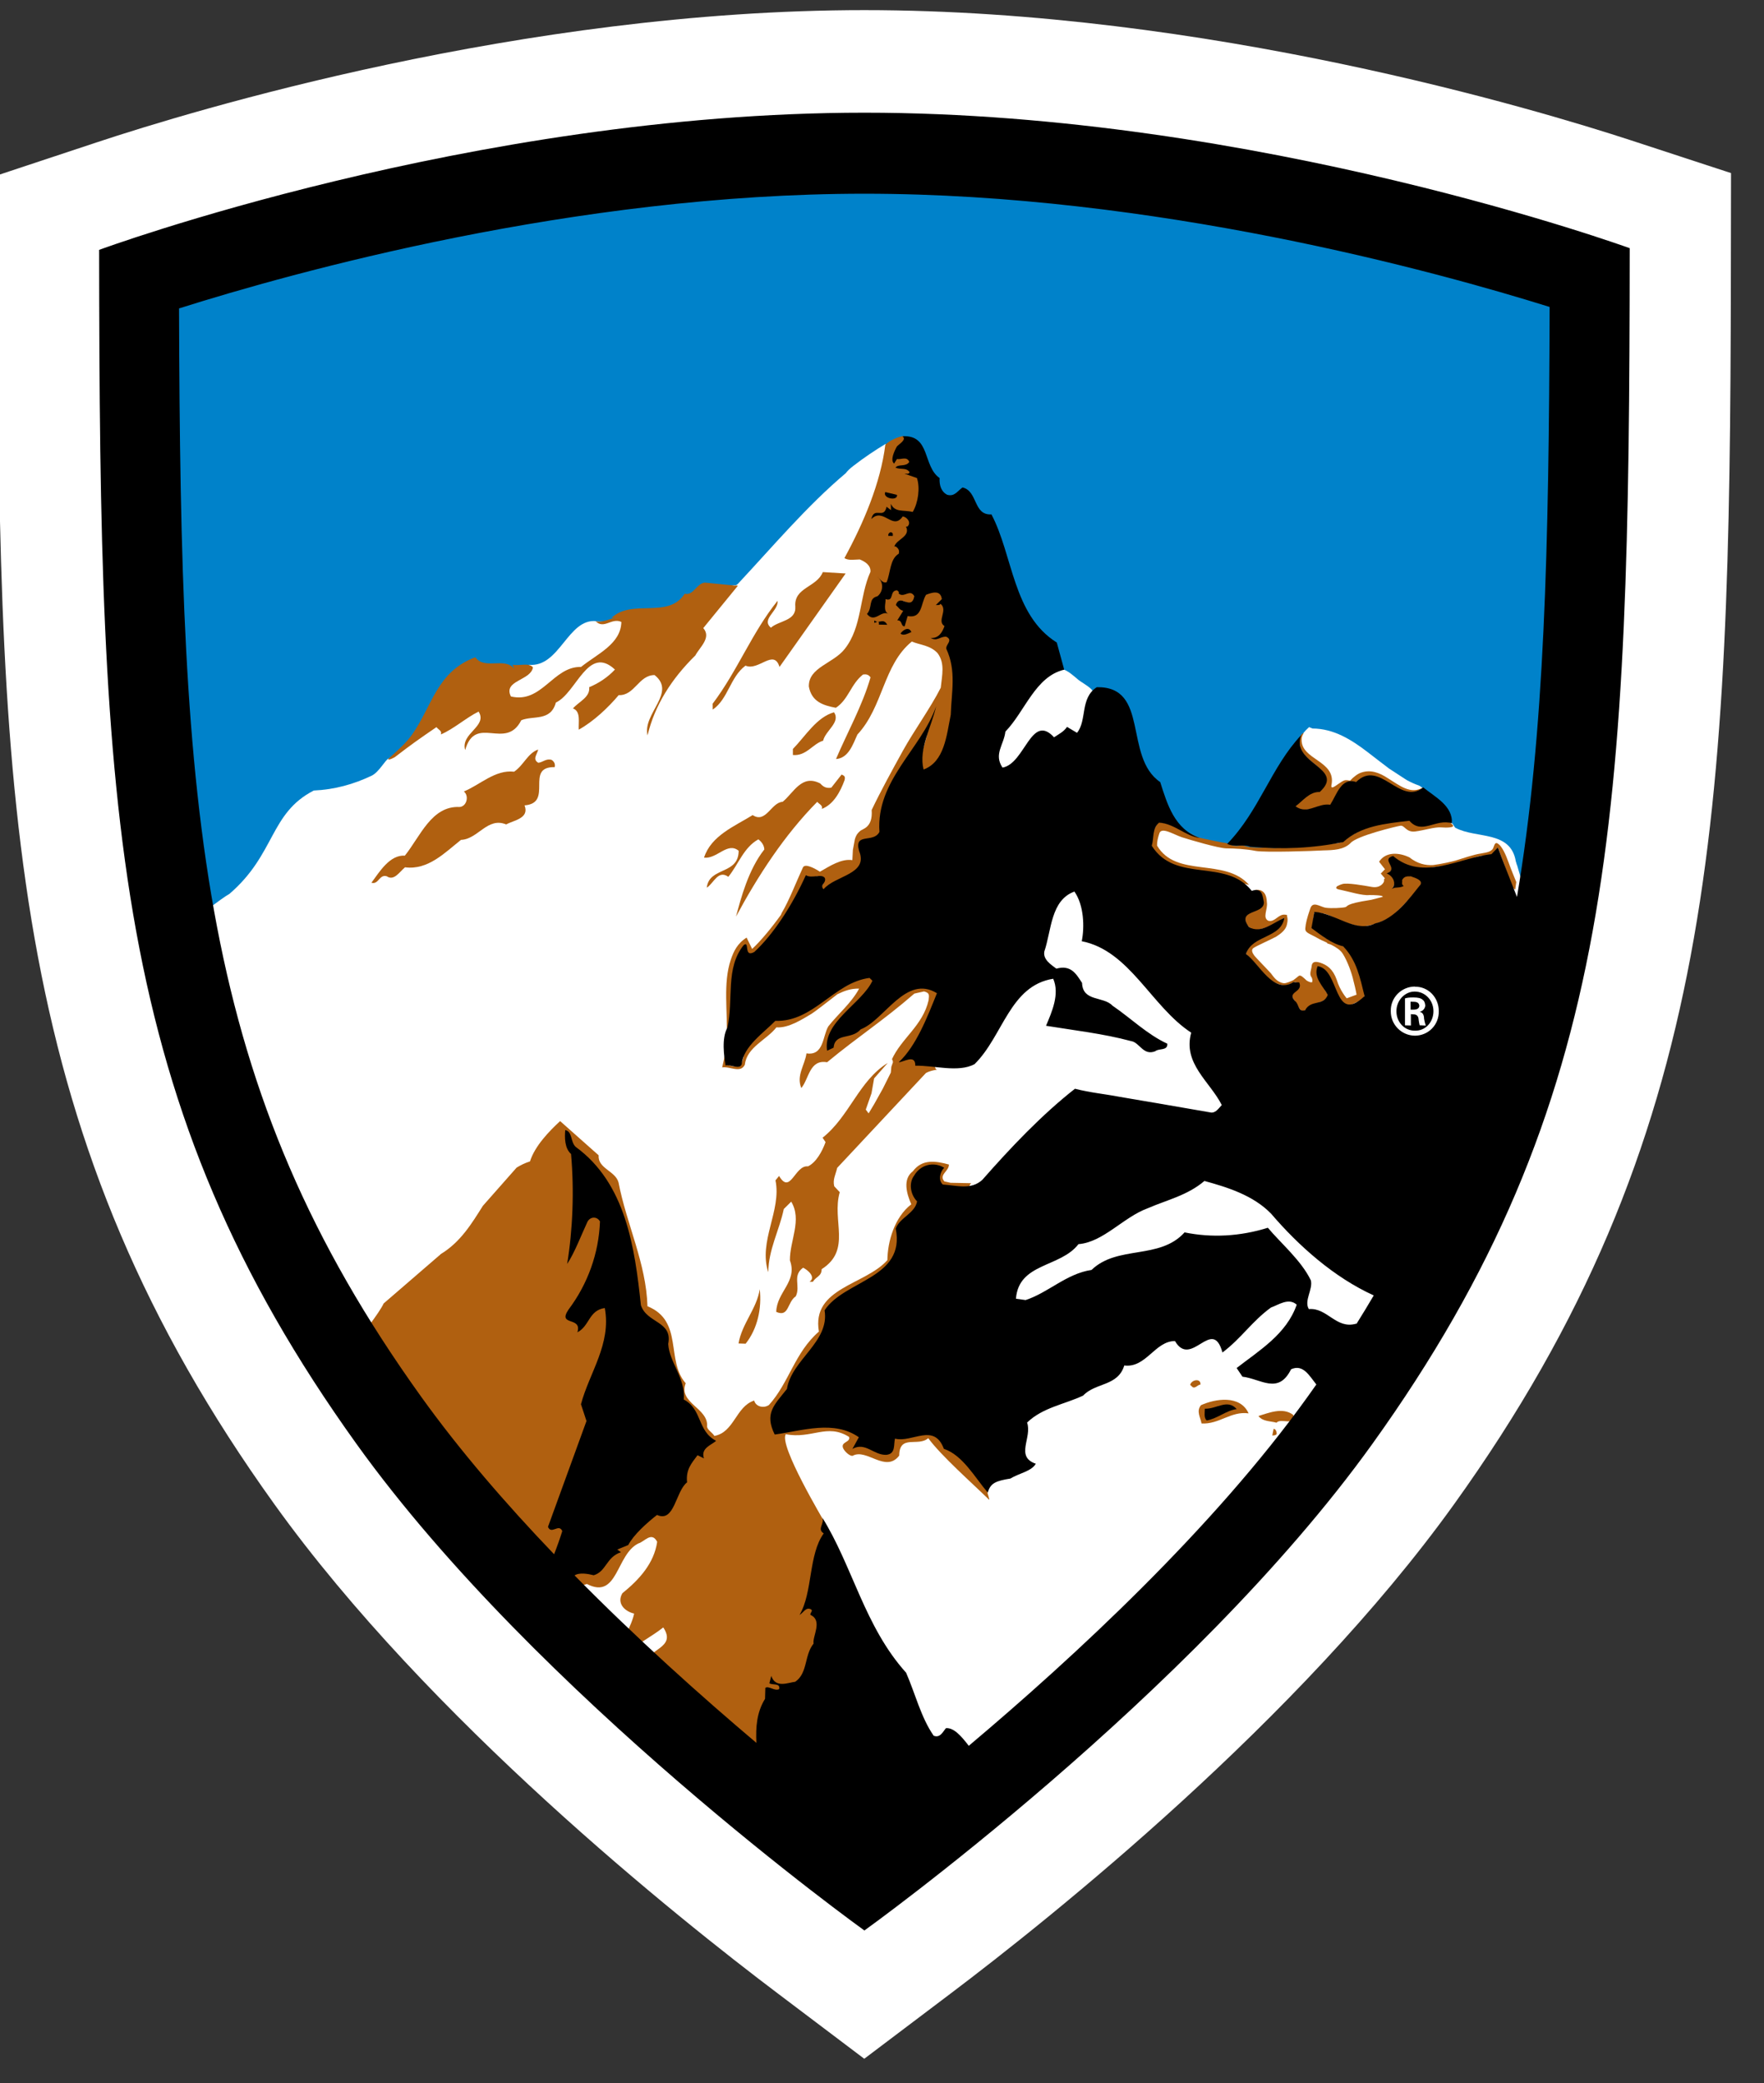 <svg width="72" height="85" viewBox="0 0 72 85" fill="none" xmlns="http://www.w3.org/2000/svg">
<rect x="0" y="0" width="72" height="85" fill="#333333" stroke="none"/>
<g clip-path="url(#clip0_2055_7569)">
<path d="M35.279 6.379C48.313 6.379 60.935 10.157 64.752 11.405C64.715 33.269 64.11 44.605 54.582 57.872C48.621 66.169 38.504 74.124 35.282 76.556C32.057 74.124 21.934 66.163 15.979 57.872C6.451 44.605 5.847 33.291 5.809 11.468C9.617 10.207 22.242 6.379 35.279 6.379ZM35.279 0.413C21.305 0.413 7.782 4.538 3.968 5.802L-0.101 7.151L-0.095 11.481C-0.058 33.357 0.487 46.461 11.203 61.379C17.503 70.153 27.67 78.261 31.749 81.337L35.276 84L38.803 81.337C42.879 78.261 53.043 70.159 59.349 61.376C70.068 46.455 70.61 33.329 70.647 11.411L70.654 7.062L66.562 5.723C62.761 4.481 49.241 0.413 35.279 0.413Z" fill="white"/>
<path d="M0.213 7.378L0.219 11.481C0.257 33.291 0.799 46.354 11.458 61.197C17.734 69.935 27.873 78.019 31.939 81.088L35.279 83.609L38.623 81.088C42.689 78.022 52.822 69.942 59.103 61.197C69.763 46.354 70.305 33.266 70.342 11.418L70.348 7.299L66.475 6.029C62.677 4.784 49.198 0.725 35.282 0.725C21.354 0.728 7.869 4.841 4.068 6.101L0.213 7.378ZM35.282 76.95L35.095 76.809C32.073 74.527 21.744 66.434 15.727 58.058C6.006 44.523 5.535 32.774 5.498 11.468V11.238L5.713 11.165C9.327 9.968 22.137 6.057 35.282 6.057C48.425 6.057 61.237 9.918 64.852 11.099L65.067 11.169V11.399C65.029 32.743 64.559 44.513 54.837 58.052C48.818 66.434 38.492 74.524 35.469 76.802L35.282 76.95ZM6.121 11.701C6.161 32.727 6.66 44.362 16.232 57.692C22.077 65.832 32.06 73.723 35.282 76.166C38.504 73.723 48.481 65.839 54.333 57.692C63.908 44.362 64.406 32.705 64.444 11.638C60.58 10.387 48.085 6.697 35.282 6.697C22.476 6.694 9.981 10.434 6.121 11.701Z" fill="white"/>
<path d="M35.282 76.557C32.057 74.124 21.934 66.163 15.979 57.872C6.451 44.605 5.847 33.291 5.809 11.468C9.62 10.204 22.242 6.376 35.282 6.376C48.316 6.376 60.938 10.154 64.755 11.402C64.718 33.266 64.113 44.602 54.585 57.869C48.621 66.173 38.504 74.127 35.282 76.557Z" fill="#0082CA"/>
<path d="M35.282 76.556C38.507 74.124 48.624 66.173 54.582 57.872C59.633 50.838 62.175 44.349 63.456 36.547L62.574 36.313C62.331 36.25 62.141 36.061 62.072 35.819C62.029 35.667 61.979 35.491 61.926 35.314C61.923 35.299 61.914 35.283 61.907 35.27C61.895 35.229 61.886 35.188 61.87 35.147C61.661 33.874 60.253 34.227 59.415 33.78C59.368 33.77 59.306 33.594 59.259 33.59C59.256 33.436 59.187 33.389 59.162 33.304C59.115 33.156 58.118 32.128 57.916 32.05C57.745 31.993 57.579 31.914 57.414 31.826L56.698 31.359C56.414 31.148 56.134 30.924 55.844 30.704C55.168 30.184 54.445 29.727 53.569 29.724L53.432 29.667C53.021 30.029 53.033 30.247 53.036 30.417C53.04 30.568 53.152 30.843 53.264 30.956C53.314 31.006 53.351 31.085 53.41 31.133C53.22 32.292 53.043 34.114 52.946 34.709C51.217 34.728 49.45 34.596 47.926 34.003L47.599 33.496C47.599 33.496 46.191 31.905 46.157 31.845C46.122 31.785 45.023 28.829 45.023 28.829L44.593 28.186C44.493 28.013 44.106 27.836 43.938 27.672C43.761 27.527 43.605 27.382 43.396 27.31L38.741 25.722L38.292 24.064C38.292 24.064 37.622 20.197 37.591 20.166C37.56 20.134 36.728 18.618 36.728 18.618L36.139 18.117C35.734 18.357 35.223 18.703 34.852 18.993C34.69 19.113 34.584 19.22 34.519 19.308C32.939 20.638 31.553 22.287 30.119 23.821C30.013 23.935 29.936 23.824 29.829 23.938C29.393 24.398 28.92 25.069 28.465 25.491C27.81 25.4 26.592 25.227 26.592 25.227C26.418 25.139 25.221 25.217 25.044 25.315C24.841 25.343 24.495 25.394 24.339 25.343C23.168 25.224 22.847 27.247 21.582 27.124C21.719 27.502 21.526 27.543 21.323 27.66C21.248 27.698 21.161 27.751 21.083 27.808L20.086 27.934L18.372 29.431C18.179 29.396 17.453 29.746 17.351 29.91C17.042 30.222 16.674 30.222 16.372 30.613C16.238 30.698 16.219 30.761 15.855 30.953C15.724 31.01 15.475 31.492 15.182 31.643C14.44 31.999 13.655 32.217 12.808 32.254C10.997 33.184 11.25 34.851 9.365 36.471C9.065 36.635 8.087 37.391 7.358 37.984C8.71 45.15 11.24 51.27 15.983 57.869C21.934 66.166 32.054 74.124 35.282 76.556Z" fill="white"/>
<path d="M31.347 68.99L31.683 69.05C31.683 69.05 32.092 69.006 31.927 68.769C32.263 68.76 32.515 68.665 32.765 68.461C33.095 67.843 33.129 67.288 33.45 66.239C33.475 65.861 33.002 65.889 33.235 65.688C33.191 65.609 33.107 65.426 32.852 65.577C33.086 65.111 33.104 64.808 33.151 64.411C33.198 64.014 33.375 63.557 33.472 63.05C34.089 62.293 33.269 62.817 33.643 62.092C33.643 62.066 31.777 58.969 32.073 58.518C33.132 58.723 33.759 58.061 34.656 58.628C34.728 58.858 34.288 58.821 34.419 59.101C34.491 59.24 34.681 59.41 34.796 59.401C35.37 59.076 36.142 60.116 36.703 59.391C36.712 58.505 37.473 59.047 37.887 58.679C38.423 59.407 39.694 60.526 40.358 61.178C40.436 61.26 40.255 60.831 40.318 60.894C40.106 60.295 39.613 59.826 39.155 59.445C38.819 59.161 38.51 59.066 38.314 58.688C37.641 58.231 37.161 58.887 36.656 58.594C36.314 58.745 36.656 59.092 36.195 59.237C35.88 59.429 35.743 59.139 35.472 59.022C35.223 58.871 35.13 59.079 34.946 58.899C35.105 58.745 35.189 58.682 35.064 58.528C34.067 57.853 32.737 58.379 31.68 58.376C31.718 57.998 31.44 58.071 31.537 57.563C32.578 56.659 32.793 55.383 33.78 54.443C33.55 52.713 35.728 52.572 36.582 51.405C36.541 50.652 36.762 49.94 37.404 49.493C37.697 49.253 37.706 48.79 37.392 48.553C37.304 48.128 37.301 48.071 37.544 47.766C37.887 47.504 38.059 47.529 38.383 47.766C38.355 47.952 38.161 47.986 38.292 48.197C38.386 48.676 39.13 48.358 39.458 48.569C39.526 48.538 39.579 48.301 39.645 48.276L38.8 48.26L38.548 48.204C38.302 47.933 38.741 47.788 38.731 47.514C38.183 47.365 37.638 47.283 37.258 47.791C36.834 48.112 37.008 48.711 37.195 49.136C36.501 49.675 36.23 50.662 36.22 51.415C35.31 52.436 33.117 52.54 33.425 54.33C32.428 55.197 32.219 56.397 31.387 57.324C31.169 57.475 30.845 57.393 30.783 57.144C30.032 57.387 29.97 58.439 29.16 58.587C29.06 58.436 28.885 58.351 28.86 58.212C28.935 57.45 27.667 57.245 27.988 56.438C27.166 55.512 27.91 53.898 26.427 53.296C26.374 51.538 25.573 49.95 25.246 48.245C25.121 47.775 24.389 47.674 24.436 47.139L22.862 45.742C22.414 46.155 21.831 46.757 21.632 47.387C21.429 47.45 21.252 47.539 21.086 47.64L19.709 49.2C19.254 49.921 18.799 50.678 17.989 51.169C17.958 51.207 17.924 51.229 17.893 51.254L17.89 51.257L17.877 51.27C17.865 51.279 17.855 51.292 17.843 51.298L15.659 53.183C15.496 53.545 14.749 54.516 14.169 55.212C14.733 56.095 15.335 56.983 15.979 57.882C17.824 60.45 20.071 62.987 22.386 65.338C22.925 65.064 23.694 64.689 23.956 64.629C25.224 65.284 25.14 63.425 26.056 62.974C26.299 62.911 26.595 62.467 26.823 62.908C26.698 63.781 26.097 64.446 25.402 65.007C25.162 65.42 25.498 65.747 25.882 65.836C25.807 66.267 25.299 67.197 24.962 67.853C25.015 67.903 25.069 67.953 25.121 68.004C25.218 67.9 25.33 67.78 25.486 67.626C25.866 67.112 26.573 66.806 27.072 66.4C27.639 67.257 26.402 67.26 26.299 67.953C26.24 68.161 25.832 68.379 25.626 68.476C27.574 70.282 29.459 71.905 31.091 73.251L31.148 72.409C30.689 70.629 31.397 69.438 31.347 68.99Z" fill="#B06010"/>
<path d="M61.565 35.163C61.459 34.864 61.306 34.536 61.153 34.432C60.997 34.312 60.994 34.542 60.923 34.647C60.832 34.744 60.739 34.776 60.452 34.823C60.159 34.864 59.701 35.022 59.477 35.091C59.299 35.154 58.776 35.261 58.495 35.296C58.178 35.315 57.853 35.239 57.526 34.981C57.096 34.776 56.557 34.744 56.289 35.16L56.529 35.466L56.358 35.642L56.529 35.841C56.504 35.85 56.476 35.876 56.495 35.932C56.495 36.02 56.333 36.247 55.996 36.188C55.669 36.131 54.984 36.008 54.788 36.071C54.722 36.09 54.65 36.118 54.604 36.147C54.594 36.15 54.582 36.15 54.569 36.153L54.585 36.159C54.51 36.213 54.507 36.273 54.719 36.307C55.071 36.38 55.61 36.55 55.887 36.519C56.071 36.515 56.489 36.531 56.433 36.594C56.283 36.635 56.134 36.673 55.981 36.711C55.959 36.714 55.937 36.717 55.912 36.723C54.872 36.884 55.031 36.979 54.912 37.013C54.794 37.045 54.339 37.07 54.118 37.038C53.887 37.007 53.572 36.73 53.473 37.092C53.348 37.451 53.292 37.684 53.279 37.864C53.258 38.059 53.423 38.075 53.75 38.261C53.862 38.327 54.002 38.39 54.149 38.456C54.161 38.469 54.177 38.482 54.189 38.498C54.245 38.51 54.292 38.532 54.342 38.551C54.538 38.652 54.716 38.765 54.809 38.917C55.002 39.219 55.18 39.72 55.245 40.026C55.33 40.341 55.37 40.584 55.37 40.584L54.968 40.732C54.968 40.732 54.694 40.426 54.56 39.975C54.398 39.528 54.164 39.374 53.893 39.282C53.61 39.191 53.554 39.292 53.535 39.418C53.535 39.531 53.426 39.752 53.526 39.862C53.569 39.931 53.579 40.023 53.554 40.076C53.491 40.092 53.41 40.054 53.329 40.004C53.195 39.881 53.083 39.755 53.002 39.824C52.955 39.862 52.877 39.928 52.79 39.991C52.728 40.02 52.497 40.13 52.398 40.117C52.114 40.076 51.98 39.849 51.877 39.717C51.771 39.594 51.235 39.049 51.195 38.986C51.154 38.926 51.033 38.765 51.167 38.677C51.288 38.592 51.874 38.334 52.089 38.217C52.282 38.091 52.488 37.943 52.532 37.703C52.566 37.562 52.557 37.461 52.535 37.395C52.532 37.373 52.541 37.36 52.535 37.338C52.519 37.331 52.507 37.331 52.491 37.328C52.488 37.325 52.485 37.322 52.482 37.319C52.479 37.319 52.472 37.322 52.469 37.322C52.179 37.275 52.052 37.631 51.775 37.571C51.51 37.451 51.756 37.092 51.709 36.815C51.7 36.522 51.591 36.247 51.207 36.317C51.519 36.443 51.538 36.421 51.46 36.919C51.326 37.25 51.014 37.155 50.837 37.391C50.793 37.684 50.946 37.836 51.067 37.87C51.052 37.911 51.13 37.949 51.235 37.943C51.398 37.937 51.765 37.833 51.924 37.744C52.077 37.647 52.413 37.451 52.419 37.448V37.451C52.407 37.483 52.176 37.892 52.083 37.949C51.977 37.984 51.382 38.296 51.195 38.434C51.002 38.564 50.927 38.721 50.927 38.721L50.852 38.92C50.852 38.92 50.939 39.002 51.189 39.266C51.429 39.522 51.656 39.862 51.862 40.001C52.064 40.146 52.451 40.256 52.563 40.187C52.712 40.139 52.79 40.064 52.884 40.073C52.949 40.076 53.021 40.155 53.046 40.218C53.033 40.256 53.018 40.291 53.005 40.325C52.921 40.395 52.759 40.53 52.75 40.587C52.737 40.729 52.837 40.811 52.89 40.911C52.959 41.012 53.024 41.179 53.127 41.236C53.223 41.283 53.27 41.217 53.373 41.12C53.479 41.041 53.694 40.968 53.875 40.886C54.068 40.839 54.186 40.675 54.224 40.631C54.248 40.587 54.149 40.53 54.102 40.436C54.062 40.332 53.697 39.824 53.756 39.566C53.837 39.307 54.062 39.563 54.164 39.714C54.261 39.856 54.579 40.581 54.685 40.729C54.791 40.896 54.971 41.078 55.155 40.993C55.339 40.911 55.542 40.811 55.598 40.776C55.657 40.735 55.697 40.64 55.697 40.64C55.697 40.64 55.704 40.571 55.679 40.495C55.685 40.262 55.623 40.035 55.517 39.831C55.451 39.638 55.333 39.361 55.233 39.14C55.205 39.055 55.068 38.876 55.059 38.86C54.953 38.693 54.806 38.586 54.806 38.586C54.806 38.586 54.551 38.498 54.544 38.498C54.364 38.412 54.102 38.283 53.962 38.163C53.716 37.962 53.56 37.873 53.56 37.873L53.638 37.24C53.638 37.24 53.84 37.227 54.08 37.287C54.096 37.291 54.111 37.294 54.127 37.3C54.211 37.325 54.295 37.36 54.395 37.41C54.794 37.628 55.33 37.77 55.548 37.798C55.772 37.817 56.504 37.644 56.9 37.3C57.308 36.944 57.885 36.273 57.944 36.166C57.959 36.131 58.009 36.08 58.012 36.046C58.019 36.039 58.025 36.033 58.028 36.024C58.022 36.017 58.012 36.014 58.006 36.008C57.994 35.935 57.931 35.806 57.745 35.772C57.442 35.715 57.237 35.693 57.205 35.888C57.149 36.077 57.252 36.14 57.252 36.14C57.252 36.14 57.227 36.153 57.115 36.175C56.997 36.191 56.841 36.235 56.841 36.235C56.841 36.235 56.931 36.124 56.916 35.973C56.906 35.822 56.719 35.661 56.669 35.642L56.816 35.482C56.838 35.33 56.741 35.192 56.691 35.081C56.863 34.908 56.803 34.952 56.891 34.968C57.14 35.255 57.719 35.463 58.243 35.419L58.343 35.406C58.343 35.406 59.218 35.296 59.461 35.239C59.701 35.182 60.287 34.927 60.48 34.918C60.67 34.905 60.867 34.892 60.916 34.864C60.969 34.839 61.138 34.577 61.138 34.577C61.138 34.577 61.617 35.831 61.636 36.02C61.67 36.206 61.845 36.295 61.845 36.295L61.889 35.989C61.889 35.989 61.667 35.453 61.565 35.163Z" fill="#B06010"/>
<path d="M38.327 40.388C38.164 40.146 37.192 40.228 36.956 40.231L34.846 42.059C34.662 42.279 34.344 42.09 34.192 42.386L34.083 42.459C34.027 42.651 34.033 42.623 33.983 42.616C33.964 41.8 34.584 41.526 35.154 40.962C35.354 40.757 35.507 40.193 35.684 40.004L35.553 39.862L35.095 39.941C34.818 40.076 34.335 40.316 34.263 40.385C34.21 40.401 34.151 40.423 34.073 40.467C33.572 40.77 32.777 41.201 32.621 41.239C32.325 41.327 32.113 41.29 31.82 41.416C31.811 41.435 31.771 40.455 30.615 42.588C30.2 42.828 30.534 43.609 29.867 43.496C29.456 43.414 29.658 43.114 29.611 42.84C29.587 43.083 29.534 43.313 29.477 43.552C29.802 43.499 30.225 43.808 30.403 43.439C30.478 42.727 31.3 42.424 31.69 41.917C32.188 41.955 32.749 41.586 33.132 41.359C33.223 41.309 33.809 40.852 34.182 40.565C34.466 40.426 34.743 40.325 35.067 40.338C34.734 40.943 34.22 41.356 33.812 41.873C33.575 42.254 33.634 43.089 32.917 42.979C32.852 43.458 32.494 43.877 32.706 44.394C33.023 44.019 33.036 43.215 33.759 43.341C35.052 42.273 36.036 41.655 37.32 40.54L37.716 40.451C37.953 40.517 37.921 40.593 37.903 40.807C37.663 41.857 36.787 42.361 36.395 43.243L36.423 43.225L36.448 43.338L36.382 43.524L36.36 43.764L36.033 44.419L35.681 45.049L35.454 45.427L35.338 45.273L35.572 44.605L35.678 44L36.233 43.37C35.058 44.094 34.672 45.553 33.575 46.42L33.696 46.6C33.556 46.987 33.307 47.435 32.977 47.589C32.441 47.529 32.263 48.768 31.799 47.98L31.652 48.16C31.908 49.395 30.942 50.649 31.359 51.907C31.366 50.98 31.808 50.205 31.992 49.329L32.294 49.029C32.746 49.776 32.235 50.608 32.241 51.424C32.562 52.294 31.702 52.71 31.683 53.526C32.21 53.76 32.123 53.133 32.481 52.89C32.687 52.471 32.325 52.052 32.78 51.724C32.967 51.812 33.319 52.111 33.042 52.297H33.179C33.31 52.08 33.534 52.08 33.537 51.784C34.774 50.996 33.939 49.805 34.276 48.642L34.051 48.402C33.98 48.131 34.111 47.917 34.17 47.652L37.794 43.779C37.915 43.713 38.077 43.666 38.252 43.644C38.136 43.647 38.164 43.357 38.068 43.373C37.438 43.461 37.124 42.913 37.342 42.761C37.507 42.005 38.482 41.138 38.327 40.388Z" fill="#B06010"/>
<path d="M38.728 26.371C38.781 26.258 38.828 26.147 38.865 26.056C38.707 25.854 38.507 25.81 38.507 25.81C38.623 25.687 38.7 25.419 38.579 25.325C38.563 25.177 38.619 25.098 38.635 24.893C38.669 24.808 38.629 24.616 38.588 24.619C38.108 24.641 38.707 24.474 38.42 24.143C38.311 24.115 38.002 24.118 37.925 24.124C37.588 24.171 37.61 24.694 37.395 24.95C37.308 25.063 37.326 25.073 37.102 25.032C37.052 25.035 36.987 25.06 36.918 25.454C36.734 25.363 36.853 25.397 36.772 25.227L36.959 24.909L36.691 24.679L36.815 24.609C36.871 24.42 36.927 24.606 37.264 24.669L37.426 24.335C37.367 24.108 37.142 24.042 36.881 24.14C36.706 24.077 36.638 23.957 36.522 23.985C36.304 24.042 36.382 24.238 36.292 24.25C36.046 24.316 36.061 24.779 36.055 24.928C35.884 25.104 35.94 24.962 35.69 25.12C35.507 25.073 35.56 24.997 35.612 24.836C35.647 24.732 35.662 24.546 35.756 24.442C35.812 24.36 35.884 24.414 35.924 24.382L36.042 24.187L36.12 23.869C36.123 23.888 36.261 23.992 36.307 23.799L36.385 23.525L36.572 22.763C36.862 22.64 36.856 22.384 36.65 22.246C36.712 22.18 36.765 22.173 36.818 22.073C37.211 21.808 37.068 21.6 37.155 21.486C37.211 21.275 37.002 20.913 36.89 21.007C36.709 21.133 36.566 21.215 36.385 21.159C36.289 21.13 36.22 21.032 36.111 21.011C36.002 20.982 36.176 20.998 36.239 20.796L36.479 20.856L36.429 20.68C36.538 20.84 36.734 20.866 36.927 20.894C37.117 20.907 37.301 20.935 37.392 20.925C37.473 20.623 37.619 20.361 37.569 19.734C37.507 19.381 37.504 19.41 37.202 19.35L37.233 19.224C37.136 19.107 37.223 19.085 36.859 19.053L37.217 18.874L37.152 18.678C36.887 18.622 36.647 18.543 36.529 18.776C36.541 18.596 36.557 18.461 36.653 18.303C36.784 18.108 37.111 17.963 36.89 17.787C36.65 17.818 36.317 17.969 36.136 18.146C35.94 19.709 35.251 21.332 34.466 22.772C34.64 22.882 34.88 22.829 35.092 22.826C35.313 22.914 35.55 23.068 35.528 23.333C35.07 24.341 35.192 25.574 34.481 26.475C34.017 27.074 32.992 27.225 33.014 28.013C33.129 28.634 33.603 28.782 34.117 28.879C34.637 28.536 34.728 27.909 35.226 27.521C35.36 27.502 35.447 27.521 35.532 27.638C35.195 28.804 34.572 29.91 34.123 30.969C34.634 30.934 34.812 30.373 34.996 29.97C36.052 28.838 36.046 27.13 37.217 26.176C37.547 26.317 37.974 26.324 38.273 26.655C38.576 27.071 38.451 27.54 38.398 28.06C37.984 28.879 37.298 29.825 36.849 30.638C36.404 31.448 35.977 32.217 35.578 33.049C35.631 33.78 35.204 33.811 35.102 33.909C34.977 34.019 34.94 34.092 34.893 34.24L34.812 34.675L34.79 35.094C34.335 35.025 33.861 35.343 33.466 35.567C33.235 35.419 32.864 35.223 32.774 35.39C32.509 35.957 32.219 36.726 31.905 37.253C31.889 37.284 31.88 37.306 31.873 37.328C31.534 37.804 31.048 38.4 30.699 38.718L30.474 38.255C30.098 38.491 29.945 38.813 29.829 39.156C29.502 40.127 29.708 41.274 29.661 42.32C30.063 40.924 29.53 39.585 30.403 38.548C30.471 38.668 30.531 38.92 30.459 39.074C31.048 38.964 32.076 37.823 32.132 37.272C32.444 36.852 32.883 35.901 32.992 35.85C33.02 35.841 33.216 35.787 33.388 35.743C33.435 35.797 33.478 35.86 33.5 35.869C33.743 36.011 33.544 36.08 33.509 36.257L33.678 36.377C33.846 36.096 35.662 35.69 35.086 34.7C34.986 34.208 35.338 34.268 35.669 34.18C35.787 34.145 35.865 34.023 35.937 33.937C35.874 32.554 36.507 31.656 37.214 30.625C37.594 30.096 37.694 30.156 37.921 29.56C37.806 30.376 37.56 30.534 37.622 31.401L37.772 31.467C38.062 31.256 38.361 31.029 38.495 30.739C38.981 29.683 39.118 28.363 38.925 27.241C38.95 26.822 38.735 26.428 38.728 26.371Z" fill="#B06010"/>
<path d="M38.607 22.637C38.769 21.899 39.146 21.08 38.669 20.424C38.373 21.052 38.18 21.713 38.18 22.451C37.85 22.671 37.837 23.024 37.856 23.33C38.273 23.261 38.426 22.873 38.607 22.637Z" fill="#B06010"/>
<path d="M29.088 28.712L29.091 28.952C29.72 28.526 29.798 27.628 30.428 27.159C30.964 27.392 31.584 26.45 31.817 27.212L34.516 23.399L33.584 23.342C33.338 23.966 32.4 23.966 32.462 24.745C32.503 25.34 31.802 25.315 31.465 25.611C31.054 25.262 31.777 24.934 31.739 24.512C30.699 25.797 30.104 27.367 29.088 28.712Z" fill="#B06010"/>
<path d="M28.705 25.627L30.119 23.897C30.119 23.897 30.073 23.881 29.985 23.891L28.767 23.771C28.427 23.806 28.309 24.31 27.948 24.225C27.268 25.277 25.785 24.408 24.953 25.218C25.019 25.208 25.065 25.205 25.121 25.199C24.832 25.274 24.532 25.416 24.305 25.343C24.657 25.693 24.956 25.192 25.361 25.375C25.346 26.273 24.383 26.677 23.716 27.212C22.573 27.184 22.118 28.719 20.853 28.416C20.522 27.761 21.666 27.77 21.753 27.231C21.597 27.023 21.177 27.181 20.915 27.121L20.993 27.282C20.588 26.799 19.775 27.341 19.401 26.818C17.824 27.395 17.631 28.835 16.818 29.973C16.587 30.297 16.35 30.509 15.852 30.962C15.821 31.054 16.11 30.896 16.11 30.896C16.814 30.357 17.061 30.184 17.815 29.667C17.874 29.759 18.055 29.815 17.992 29.967C18.506 29.752 19.046 29.27 19.535 29.034C19.918 29.639 18.787 29.916 18.986 30.603C19.407 29.125 20.641 30.644 21.276 29.387C21.759 29.185 22.476 29.447 22.688 28.665C23.532 28.274 24 26.292 25.1 27.319C24.797 27.641 24.433 27.88 24.049 28.038C24.093 28.451 23.626 28.627 23.386 28.905C23.716 29.024 23.604 29.472 23.623 29.771C24.227 29.437 24.828 28.867 25.252 28.363C25.907 28.388 26.062 27.546 26.717 27.543C27.627 28.265 26.221 29.109 26.43 30.004C26.726 28.772 27.409 27.698 28.381 26.743C28.561 26.405 29.047 26.018 28.705 25.627Z" fill="#B06010"/>
<path d="M50.983 36.106C49.989 34.977 48.007 35.835 47.228 34.502C47.222 34.357 47.256 34.186 47.325 33.988C47.428 33.736 47.908 34.051 48.241 34.161C48.587 34.272 49.724 34.605 50.051 34.615C50.372 34.615 50.865 34.64 51.254 34.719C51.662 34.788 53.61 34.722 54.021 34.697C54.42 34.688 54.847 34.675 55.121 34.401C55.37 34.104 56.993 33.717 57.156 33.692C57.333 33.66 57.386 33.972 57.766 33.925C58.137 33.877 58.545 33.742 58.81 33.758C59.069 33.78 59.349 33.764 59.309 33.682C59.271 33.613 59.075 33.455 58.891 33.496C58.695 33.534 58.1 33.695 57.978 33.644C57.863 33.584 57.548 33.43 57.548 33.43C57.548 33.43 56.342 33.597 56.031 33.67C55.719 33.742 55.018 34.158 54.912 34.262C54.819 34.366 54.641 34.398 54.572 34.407C54.492 34.423 52.36 34.587 52.011 34.596C51.659 34.587 51.092 34.584 50.961 34.552C50.84 34.527 50.746 34.473 50.541 34.508C50.335 34.542 50.154 34.423 50.045 34.398C49.927 34.388 49.064 34.208 48.911 34.167C48.764 34.123 48.169 33.752 47.827 33.66C47.478 33.556 47.272 33.537 47.272 33.537C47.235 33.603 47.094 33.871 47.094 33.862L47.029 34.145C47.001 34.294 46.973 34.602 46.973 34.602C47.69 35.494 48.749 35.677 49.905 35.686C50.142 36.046 50.581 35.983 50.983 36.106Z" fill="#B06010"/>
<path d="M34.042 29.062C33.325 29.264 32.871 30.042 32.363 30.559V30.805C32.914 30.855 33.173 30.345 33.597 30.222C33.693 29.806 34.319 29.475 34.042 29.062Z" fill="#B06010"/>
<path d="M21.974 31.123C21.71 30.978 21.94 30.761 21.965 30.581C21.535 30.736 21.379 31.218 20.984 31.486C20.205 31.397 19.6 32.021 18.933 32.292C19.155 32.475 19.052 32.904 18.759 32.926C17.615 32.872 17.157 34.123 16.525 34.911C15.905 34.873 15.49 35.573 15.16 36.017C15.456 36.105 15.478 35.661 15.786 35.753C16.082 35.957 16.307 35.573 16.531 35.387C17.475 35.51 18.161 34.785 18.815 34.268C19.51 34.243 19.896 33.32 20.66 33.638C20.965 33.468 21.619 33.395 21.41 32.86C22.61 32.768 21.398 31.274 22.641 31.3C22.666 31.189 22.635 31.085 22.52 31.007C22.302 30.934 22.161 31.098 21.974 31.123Z" fill="#B06010"/>
<path d="M30.954 34.246C31.11 34.366 31.191 34.511 31.197 34.659C30.546 35.478 30.235 36.67 30.041 37.398C30.936 35.734 32.017 34.07 33.357 32.715C33.419 32.803 33.6 32.856 33.541 33.005C34.023 32.828 34.304 32.292 34.472 31.832C34.506 31.681 34.472 31.656 34.351 31.602L33.93 32.138C33.724 32.173 33.603 32.103 33.481 31.968C32.724 31.571 32.397 32.346 31.945 32.715C31.475 32.74 31.263 33.613 30.721 33.257C29.988 33.71 29.023 34.095 28.736 34.993C29.272 35.053 29.692 34.334 30.15 34.713C30.144 35.708 28.945 35.355 28.848 36.219C29.132 36.042 29.309 35.475 29.727 35.775C30.144 35.264 30.353 34.577 30.954 34.246Z" fill="#B06010"/>
<path d="M30.144 54.815L30.434 54.825C30.92 54.213 31.098 53.381 31.01 52.6C30.892 53.394 30.281 54.005 30.144 54.815Z" fill="#B06010"/>
<path d="M54.345 32.878C54.532 32.63 54.61 32.154 54.89 32.024C54.943 31.996 54.968 31.886 55.056 31.905C55.149 31.924 55.255 31.924 55.367 31.927C55.782 31.511 56.227 31.709 56.595 31.917C56.878 32.072 57.23 32.333 57.517 32.346C57.695 32.358 58.062 32.299 58.097 32.122C57.579 32.437 57.128 32.047 56.648 31.753C56.305 31.526 55.937 31.388 55.551 31.526C55.42 31.567 55.242 31.703 55.105 31.851C55.034 31.838 54.965 31.826 54.897 31.835C54.756 31.864 54.544 32.069 54.401 32.125C54.364 32.128 54.323 32.132 54.348 32.021C54.541 31.022 53.086 31.013 53.127 30.156C53.13 30.061 53.155 30.017 53.217 29.9C52.974 29.995 53.036 30.364 53.086 30.543C53.23 30.956 53.906 31.259 54.099 31.646C54.012 31.87 54.174 32.113 53.815 32.295C53.417 32.169 53.227 32.579 52.993 32.755C52.955 32.797 52.837 32.916 52.784 32.926C53.332 33.219 53.862 32.819 54.345 32.878Z" fill="#B06010"/>
<path d="M49.02 57.333C48.815 57.579 49.005 57.844 49.042 58.08C49.771 58.118 50.242 57.566 50.964 57.667C50.615 56.895 49.587 57.075 49.02 57.333Z" fill="#B06010"/>
<path d="M51.363 57.774C51.55 58.011 51.849 57.973 52.102 58.048C52.276 57.84 52.89 58.212 52.787 57.733C52.351 57.387 51.728 57.673 51.363 57.774Z" fill="#B06010"/>
<path d="M48.578 56.504L48.64 56.561C48.761 56.706 48.88 56.495 48.998 56.492C49.02 56.221 48.631 56.29 48.578 56.504Z" fill="#B06010"/>
<path d="M51.983 58.301L51.93 58.569C51.989 58.569 52.077 58.565 52.111 58.505C52.111 58.417 52.071 58.297 51.983 58.301Z" fill="#B06010"/>
<path d="M36.613 20.191L36.133 20.077C36.011 20.339 36.65 20.459 36.613 20.191Z" fill="black"/>
<path d="M36.441 21.776C36.376 21.65 36.233 21.751 36.258 21.864L36.441 21.867V21.776Z" fill="black"/>
<path d="M35.818 25.369C35.778 25.366 35.737 25.353 35.697 25.312C35.641 25.482 35.746 25.381 35.818 25.369Z" fill="black"/>
<path d="M36.214 25.492C36.096 25.271 35.971 25.366 35.843 25.369C35.868 25.375 35.884 25.403 35.871 25.485L36.214 25.492Z" fill="black"/>
<path d="M37.199 25.788C37.077 25.514 36.809 25.756 36.756 25.851C36.868 25.958 37.055 25.851 37.199 25.788Z" fill="black"/>
<path d="M49.176 57.478C49.179 57.626 49.126 57.837 49.251 57.957C49.703 57.878 50.058 57.541 50.478 57.494C50.101 57.062 49.662 57.494 49.176 57.478Z" fill="black"/>
<path d="M58.093 32.129C57.131 32.891 56.314 30.947 55.352 31.908C54.75 31.7 54.563 32.419 54.295 32.834C53.787 32.753 53.357 33.254 52.878 32.898C53.161 32.696 53.445 32.296 53.865 32.315C54.95 31.334 52.663 31.161 53.108 29.995C51.877 31.306 51.407 33.074 50.089 34.432C50.391 34.577 50.756 34.432 51.024 34.549C52.379 34.666 53.56 34.609 54.822 34.36C55.563 33.688 56.52 33.61 57.526 33.487C58.028 34.076 58.605 33.389 59.259 33.591C59.309 32.882 58.57 32.516 58.093 32.129Z" fill="black"/>
<path d="M35.279 4.598C19.229 4.598 4.046 10.195 4.046 10.195C4.064 33.32 4.566 45.011 14.556 58.921C21.931 69.192 35.282 78.766 35.282 78.766C35.282 78.766 48.631 69.192 56.009 58.921C66.008 44.999 66.5 33.298 66.519 10.126C66.516 10.126 51.329 4.598 35.279 4.598ZM55.367 54.015C55.361 54.011 55.355 54.008 55.352 54.008C54.538 54.248 54.174 53.343 53.423 53.413C53.214 53.076 53.597 52.606 53.504 52.24C53.114 51.427 52.27 50.718 51.75 50.094C50.619 50.447 49.459 50.51 48.35 50.283C47.328 51.415 45.614 50.791 44.552 51.815C43.533 51.963 42.773 52.751 41.86 53.044L41.467 52.99C41.58 51.519 43.281 51.724 44.019 50.763C45.041 50.681 45.854 49.656 46.858 49.294C47.624 48.96 48.465 48.777 49.16 48.185C50.126 48.449 51.154 48.774 51.88 49.518C53.005 50.832 54.448 52.118 56.071 52.855C55.844 53.243 55.61 53.627 55.367 54.015ZM61.138 34.577L60.876 34.851C59.589 34.987 58.075 35.967 56.86 34.924C56.327 35.081 57.134 35.431 56.598 35.639C56.866 35.734 57.016 36.071 56.807 36.269C56.956 36.178 57.14 36.247 57.296 36.146C57.181 36.087 57.252 35.979 57.227 35.913C57.318 35.727 57.474 35.759 57.586 35.756C57.773 35.822 58.069 35.91 57.981 36.09C57.542 36.635 56.931 37.495 56.127 37.678C55.314 38.075 54.517 37.262 53.647 37.205L53.529 37.867C53.934 38.163 54.342 38.497 54.822 38.611C55.373 39.178 55.514 39.903 55.697 40.643C54.417 41.841 54.691 39.537 53.781 39.421C53.594 39.871 53.99 40.224 54.196 40.593C54.009 41.063 53.516 40.77 53.27 41.217C52.971 41.312 53.03 40.959 52.85 40.836C52.51 40.445 53.205 40.505 53.03 40.083L52.79 40.073C51.974 40.59 51.398 39.31 50.855 38.923C51.117 38.138 52.292 38.292 52.423 37.448C51.965 37.65 51.45 38.116 50.971 37.82C50.447 37.089 51.6 37.331 51.588 36.815C51.538 36.588 51.535 36.191 51.092 36.348C50.023 34.999 47.986 36.052 47.01 34.508C47.107 34.199 47.017 33.805 47.309 33.565C47.942 33.606 48.369 34.108 48.973 34.193C47.939 33.833 47.646 32.819 47.356 31.911C45.851 30.881 46.936 28 44.767 28.038C44.072 28.489 44.377 29.387 43.96 29.9L43.552 29.658C43.415 29.863 43.2 29.96 43.022 30.083C42.09 29.068 41.835 31.161 40.919 31.319C40.551 30.773 40.975 30.389 41.037 29.85C41.844 29.015 42.256 27.603 43.437 27.323L43.134 26.216C41.336 25.091 41.349 22.659 40.467 20.988C39.716 21.032 39.919 20.033 39.286 19.889C39.081 20.033 38.962 20.273 38.663 20.188C38.42 20.068 38.333 19.803 38.351 19.504C37.654 19.022 37.993 17.739 36.837 17.799C37.018 17.944 36.706 18.105 36.607 18.218C36.488 18.433 36.332 18.782 36.494 18.915L36.61 18.729C36.79 18.76 37.012 18.606 37.114 18.845C36.98 19.063 36.656 18.918 36.55 19.082C36.797 19.176 36.98 19.063 37.127 19.265C37.102 19.356 36.98 19.328 36.909 19.324L37.426 19.504C37.557 19.895 37.485 20.494 37.255 20.887C36.85 20.796 36.535 20.916 36.36 20.557L36.367 20.815L36.186 20.676C36.074 21.212 35.687 20.642 35.563 21.18C36.049 20.68 36.441 21.669 36.846 21.07C37.027 21.099 37.211 21.326 37.036 21.486L36.977 21.483C37.183 21.893 36.594 21.997 36.504 22.296L36.563 22.299C36.688 22.387 36.716 22.473 36.684 22.592C36.317 22.81 36.351 23.371 36.189 23.755C36.018 23.821 35.89 23.579 35.809 23.528C36.12 23.793 36.018 24.177 35.812 24.329C35.426 24.423 35.628 24.773 35.388 25.05C35.7 25.451 35.965 24.877 36.264 25.05C36.021 24.931 36.17 24.571 36.142 24.445C36.51 24.565 36.289 24.092 36.613 24.086C36.656 24.118 36.712 24.149 36.678 24.212C36.896 24.423 37.139 24.004 37.32 24.326C37.196 24.95 36.731 24.181 36.566 24.685C36.706 24.811 36.7 24.868 36.865 24.924L36.625 25.312C36.843 25.299 36.759 25.564 36.924 25.555L37.046 25.136C37.65 25.252 37.576 24.628 37.797 24.269C38.037 24.174 38.395 24.058 38.442 24.445L38.196 24.688C38.249 24.679 38.358 24.71 38.386 24.634C38.713 24.893 38.218 25.34 38.551 25.545C38.467 25.785 38.317 26.056 37.984 26.03C38.258 26.179 38.351 25.971 38.619 25.977C38.922 26.122 38.588 26.298 38.626 26.475C39.043 27.373 38.834 28.243 38.806 29.166C38.635 30.011 38.548 31.082 37.697 31.397C37.488 30.55 38.015 29.683 38.208 28.82C37.607 30.559 35.75 31.838 35.896 33.941C35.653 34.423 34.843 33.944 35.067 34.725C35.454 35.68 34.089 35.715 33.615 36.282C33.441 36.102 33.737 36.039 33.668 35.825C33.531 35.626 33.142 35.863 32.892 35.708C32.353 36.909 31.571 38.122 30.789 38.841C30.337 39.099 30.615 38.355 30.353 38.563C29.593 39.512 29.951 40.785 29.689 41.929C29.446 42.37 29.552 43.089 29.615 43.473C29.795 43.413 30.203 43.662 30.275 43.417C30.337 42.698 31.185 42.128 31.646 41.652C33.21 41.705 34.042 40.086 35.491 39.9L35.609 40.016C35.183 40.943 33.572 41.696 33.759 42.871L34.023 42.748C34.086 42.121 34.753 42.437 35.13 41.998C36.099 41.63 36.968 39.742 38.242 40.524C37.847 41.504 37.398 42.676 36.684 43.341C36.884 43.335 37.37 42.998 37.358 43.483C38.087 43.458 39.118 43.779 39.779 43.417C40.941 42.276 41.212 40.218 42.988 39.934C43.259 40.562 42.935 41.283 42.695 41.853C43.839 42.039 45.026 42.172 46.163 42.477C46.518 42.528 46.661 43.092 47.157 42.89C47.3 42.764 47.665 42.884 47.646 42.585C46.82 42.203 46.16 41.545 45.406 41.031C45.041 40.64 44.191 40.88 44.166 40.105C43.919 39.723 43.711 39.361 43.116 39.522C42.907 39.364 42.564 39.153 42.626 38.822C42.919 37.958 42.885 36.726 43.854 36.377C44.247 36.937 44.269 37.836 44.153 38.403C46.113 38.787 46.989 41.069 48.621 42.134C48.269 43.395 49.391 44.135 49.868 45.087C49.749 45.213 49.634 45.396 49.45 45.396C48.222 45.181 46.926 44.961 45.705 44.753C45.057 44.63 44.502 44.583 43.876 44.422C42.527 45.478 41.252 46.823 40.093 48.141C39.629 48.56 39.068 48.367 38.482 48.33C38.286 48.15 38.364 47.825 38.538 47.646C38.096 47.375 37.563 47.529 37.311 47.967C37.077 48.279 37.17 48.755 37.432 49.017C37.348 49.505 36.716 49.685 36.56 50.129C36.968 52.165 34.463 52.228 33.656 53.463C33.871 54.752 32.307 55.477 32.12 56.671C31.59 57.339 31.197 57.667 31.621 58.531C32.758 58.373 34.039 57.932 35.055 58.641L34.793 59.117C35.326 58.821 35.659 59.382 36.18 59.359C36.572 59.318 36.466 58.928 36.532 58.698C37.236 58.877 38.121 58.036 38.526 59.114C39.295 59.372 39.785 60.276 40.318 60.9C40.423 60.503 40.666 60.421 41.24 60.327C41.595 60.109 42.106 60.031 42.277 59.722C41.424 59.432 42.137 58.657 41.922 58.042C42.561 57.425 43.455 57.298 44.209 56.942C44.717 56.403 45.627 56.571 45.889 55.713C46.777 55.827 47.144 54.711 47.958 54.717C48.624 55.855 49.487 53.69 49.896 55.184C50.678 54.594 51.086 53.926 51.874 53.35C52.18 53.243 52.597 52.934 52.927 53.233C52.51 54.434 51.404 55.096 50.475 55.817L50.712 56.17C51.466 56.258 52.176 56.917 52.697 55.868C53.189 55.647 53.438 56.126 53.728 56.489C53.61 56.656 53.491 56.826 53.37 56.993C49.516 62.359 43.854 67.6 39.542 71.231C39.221 70.815 38.934 70.493 38.613 70.509C38.498 70.632 38.38 70.931 38.108 70.818C37.591 70.077 37.351 69.085 36.984 68.249C35.285 66.362 34.803 63.907 33.553 61.903C33.69 62.148 33.322 62.385 33.622 62.564C32.992 63.434 33.179 64.969 32.634 65.892C32.793 65.801 32.886 65.568 33.086 65.656C33.213 65.716 33.054 65.801 33.079 65.889C33.593 66.122 33.154 66.762 33.207 67.061C32.821 67.537 32.977 68.262 32.459 68.618C32.166 68.653 31.652 68.892 31.481 68.379L31.403 68.678C31.525 68.766 31.861 68.656 31.802 68.918C31.624 69.015 31.375 68.769 31.238 68.867L31.226 69.315C30.886 69.863 30.842 70.474 30.873 71.111C28.608 69.198 25.985 66.85 23.451 64.279C23.651 64.15 24 64.213 24.233 64.272C24.751 64.121 24.741 63.529 25.346 63.333L25.196 63.223L25.642 63.04C25.86 62.621 26.399 62.139 26.817 61.811C27.536 62.139 27.57 60.85 28.044 60.481C27.988 59.958 28.228 59.7 28.471 59.375L28.733 59.504C28.586 59.076 29.06 58.953 29.228 58.786C28.456 58.392 28.67 57.497 27.91 57.103C27.985 56.233 27.318 55.587 27.274 54.834C27.462 53.898 26.405 53.999 26.159 53.255C25.91 50.892 25.539 48.279 23.495 46.792C23.277 46.584 23.37 46.168 23.071 46.108C23.043 46.404 23.043 46.849 23.308 47.085C23.442 48.585 23.377 50.176 23.149 51.572C23.458 51.103 23.716 50.413 23.978 49.849C24.099 49.628 24.371 49.628 24.489 49.836C24.442 51.128 23.994 52.385 23.205 53.432C22.735 54.128 23.775 53.696 23.567 54.361C24.075 54.093 24.025 53.466 24.685 53.369C24.959 54.84 24.053 56.01 23.713 57.295L23.938 57.979L22.367 62.297C22.504 62.63 22.809 62.145 22.95 62.47C22.85 62.791 22.738 63.106 22.616 63.415C20.65 61.364 18.771 59.189 17.192 56.99C8.093 44.321 7.367 33.354 7.308 12.584C11.951 11.115 23.454 7.904 35.279 7.904C47.098 7.904 58.598 11.071 63.25 12.524C63.222 22.328 63.048 29.951 61.917 36.597C61.599 35.787 61.294 35.009 61.138 34.577Z" fill="black"/>
<path d="M57.754 40.259C58.299 40.25 58.726 40.7 58.726 41.252C58.739 41.819 58.296 42.254 57.754 42.257C57.215 42.254 56.76 41.816 56.766 41.252C56.754 40.703 57.202 40.256 57.748 40.253L57.754 40.259ZM57.735 40.458C57.339 40.458 56.994 40.82 56.997 41.261C56.997 41.712 57.333 42.059 57.754 42.052C58.175 42.065 58.508 41.709 58.508 41.258C58.508 40.807 58.162 40.455 57.745 40.458H57.735ZM57.589 41.841L57.346 41.835V40.735C57.427 40.71 57.536 40.694 57.691 40.697C57.882 40.697 57.991 40.725 58.069 40.792C58.134 40.839 58.162 40.908 58.175 41.028C58.162 41.154 58.075 41.252 57.959 41.277L57.963 41.29C58.062 41.312 58.125 41.403 58.125 41.564C58.156 41.731 58.181 41.806 58.196 41.844L57.944 41.832C57.938 41.8 57.91 41.693 57.897 41.548C57.872 41.431 57.797 41.384 57.682 41.387L57.586 41.378L57.589 41.841ZM57.576 41.195H57.688C57.822 41.198 57.925 41.154 57.931 41.041C57.928 40.946 57.866 40.874 57.707 40.874C57.651 40.87 57.617 40.874 57.573 40.87L57.576 41.195Z" fill="white"/>
</g>
<defs>
<clipPath id="clip0_2055_7569">
<rect width="71.534" height="84.44" fill="white"/>
</clipPath>
</defs>
</svg>
